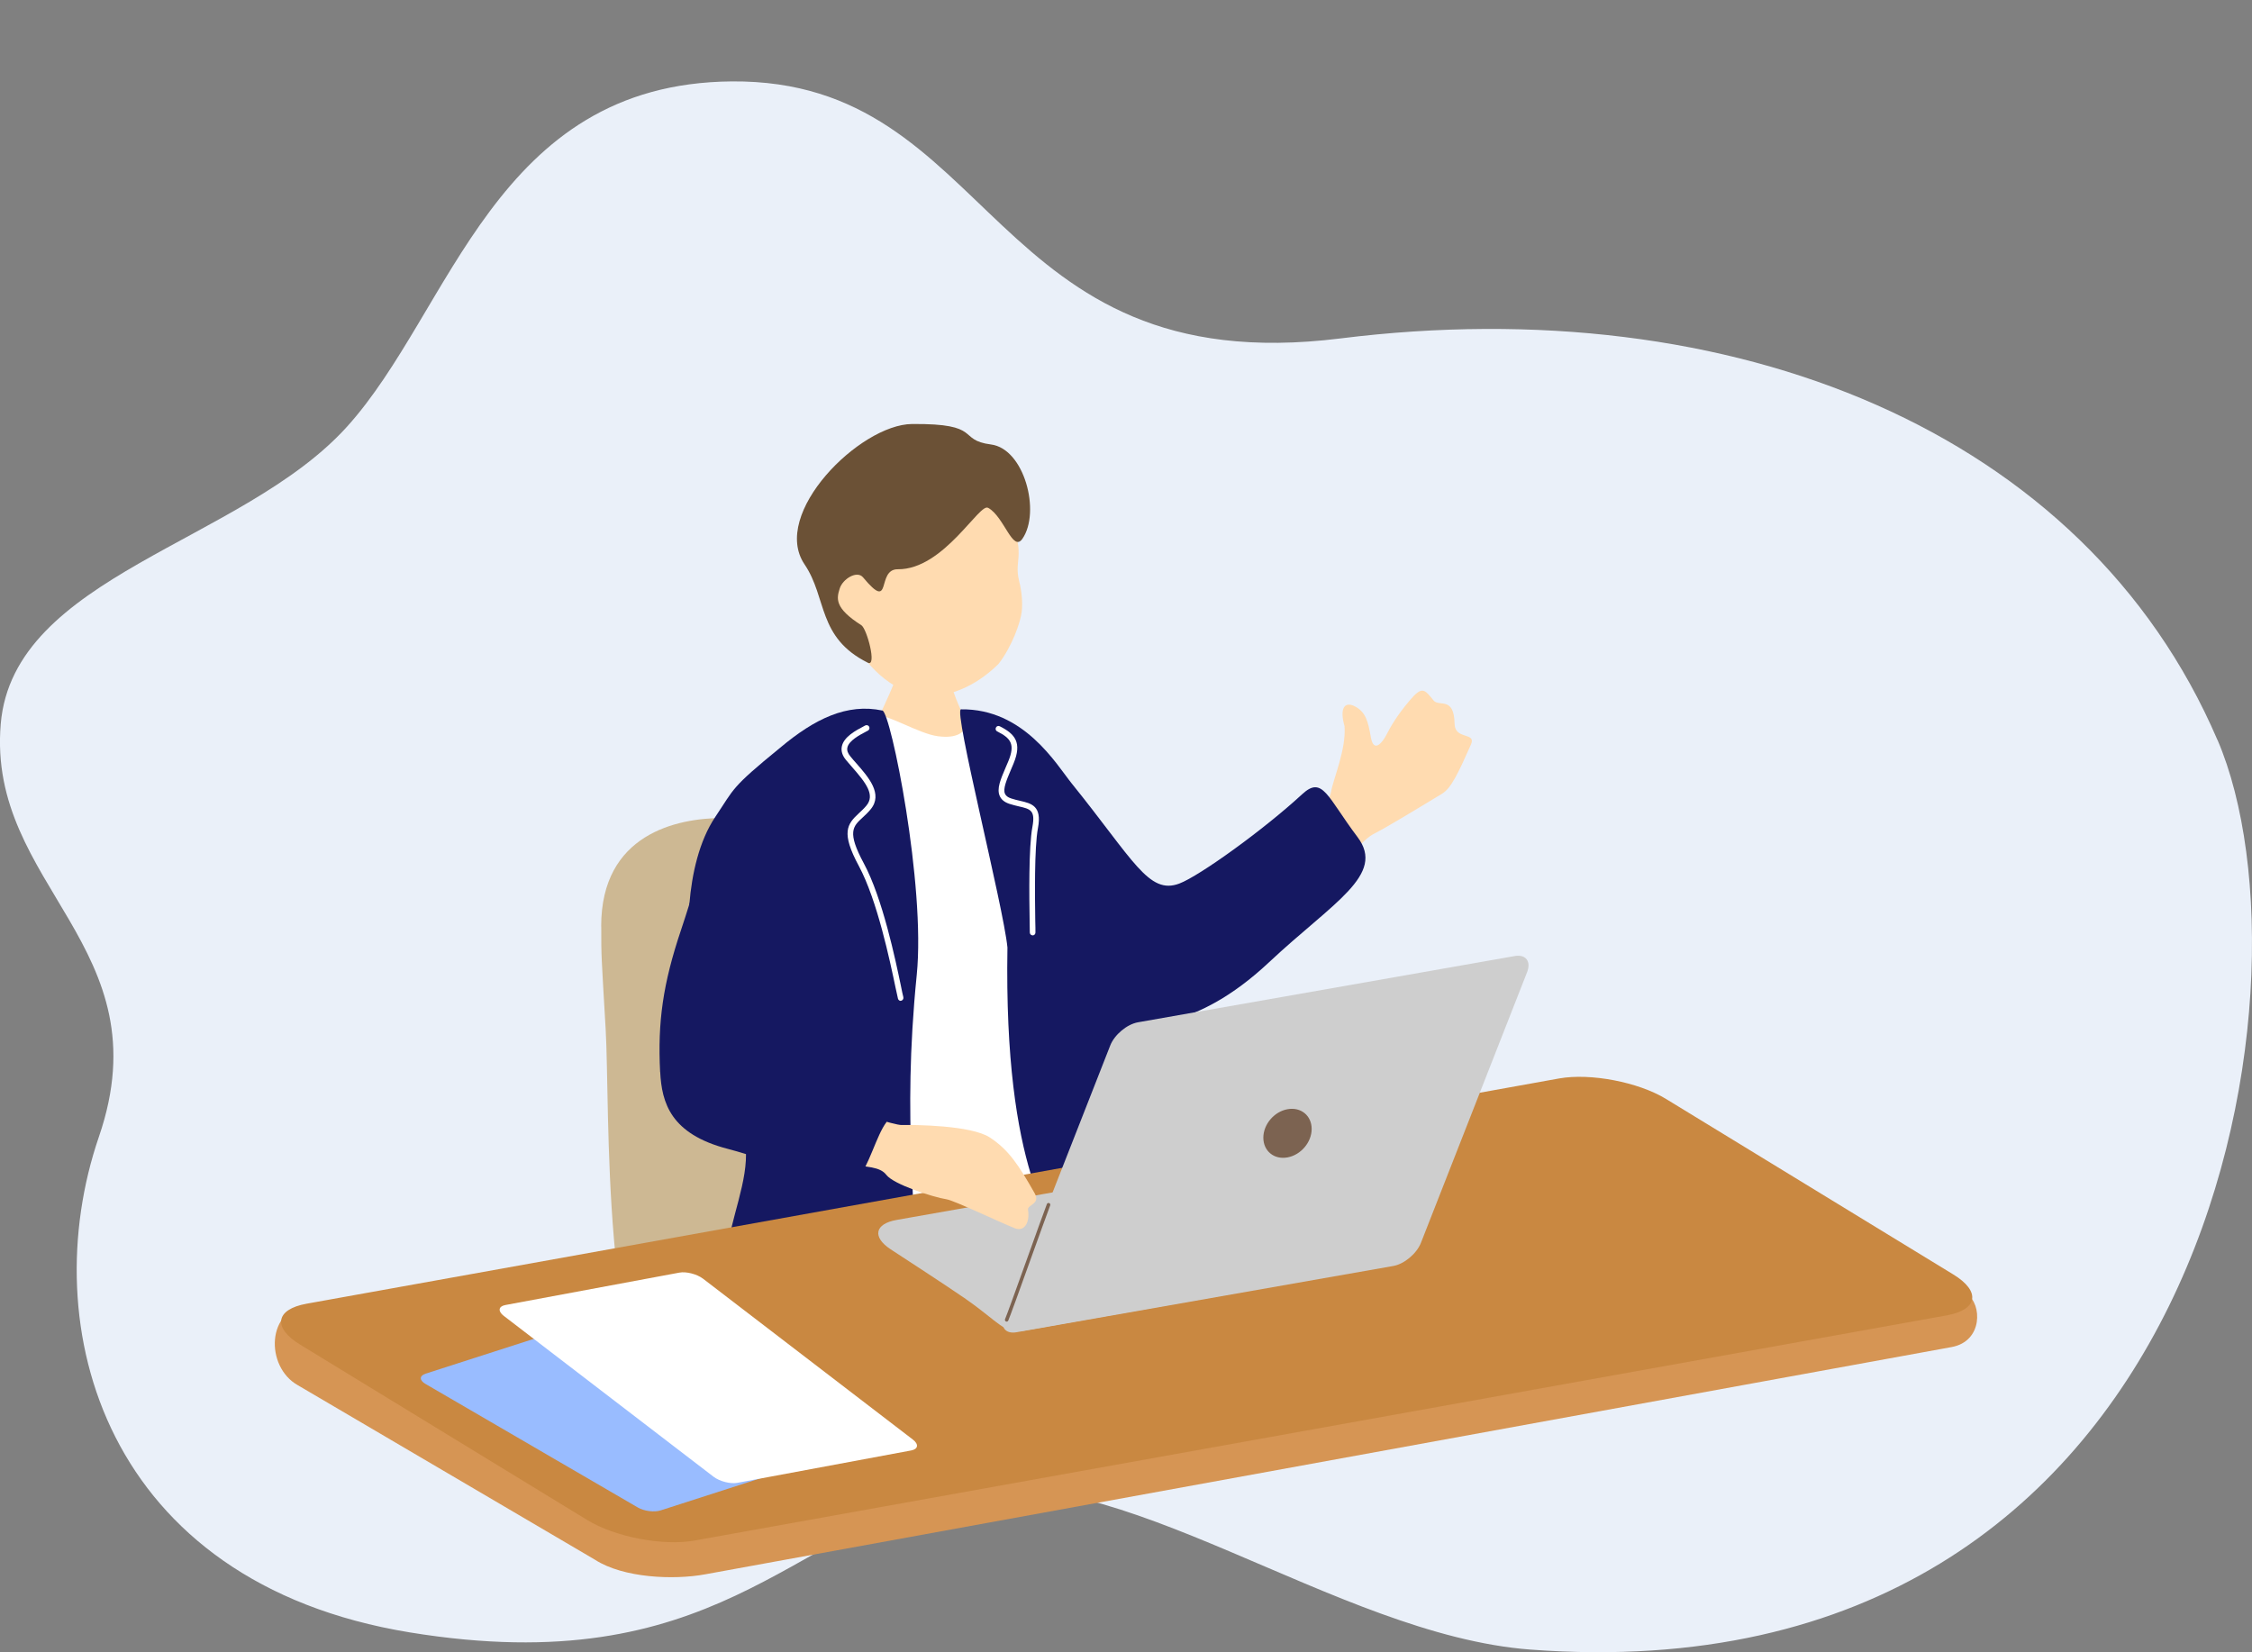 <svg width="169" height="124" viewBox="0 0 169 124" fill="none" xmlns="http://www.w3.org/2000/svg">
<rect x="0" y="0" width="169" height="124" fill="#808080" stroke="none"/>
<g id="can-img03" clip-path="url(#clip0_384_1159)">
<g id="_&#227;&#131;&#172;&#227;&#130;&#164;&#227;&#131;&#164;&#227;&#131;&#188;_2-2">
<path id="Vector" d="M166.415 55.537C174.323 73.971 165.962 127.641 114.849 123.797C100.185 122.692 83.75 109.182 71.572 112.044C59.394 114.906 53.66 126.248 30.757 122.508C7.853 118.768 2.53 99.578 7.424 85.307C12.319 71.048 -0.974 66.504 0.055 54.333C0.998 43.2 18.132 40.756 26.028 32.036C33.924 23.316 37.103 6.257 54.916 6.11C74.757 5.944 74.004 28.72 100.595 25.398C129.986 21.732 156.442 32.288 166.409 55.537H166.415Z" fill="#EAF0F9"/>
<path id="Vector_2" d="M97.434 68.002C99.854 66.099 102.041 63.121 103.027 62.617C104.013 62.12 106.586 60.56 108.228 59.559C108.895 59.154 109.416 58.067 110.384 55.881C110.813 54.916 109.177 55.555 109.159 54.315C109.122 52.227 107.989 53.068 107.584 52.571C106.892 51.717 106.721 51.459 105.771 52.589C104.822 53.713 104.35 54.542 104.044 55.144C103.737 55.745 103.082 56.538 102.874 55.322C102.665 54.106 102.476 53.449 101.716 53.031C100.956 52.614 100.491 53.068 100.901 54.505C101.024 56.28 100.056 58.435 99.884 59.442C99.713 60.449 98.445 60.959 96.736 62.267C95.027 63.575 95.008 69.9 97.434 67.99V68.002Z" fill="#FFDBB0"/>
<path id="Vector_3" d="M45.115 69.519C45.115 62.593 50.775 61.389 54.273 61.389C57.771 61.389 69.924 58.988 74.586 62.458C79.247 65.921 76.417 71.65 75.749 76.716C75.082 81.782 73.808 83.625 74.42 87.776C75.088 92.308 92.068 103.404 89.906 107.936C89.165 109.49 90.629 107.107 77.998 108.906C67.743 110.368 62.047 116.944 50.457 107.623C45.097 103.312 45.789 82.974 45.452 77.245C45.121 71.515 45.121 71.914 45.121 69.513L45.115 69.519Z" fill="#CDB893"/>
<path id="Vector_4" d="M67.847 48.536C68.013 48.536 70.181 48.77 70.39 48.751C70.463 49.126 71.394 51.466 71.56 51.938C72.393 54.29 74.151 57.305 74.353 57.539C71.89 59.67 65.066 60.456 63.504 58.417C63.945 58.202 67.174 51.386 67.382 50.483C67.535 49.826 67.835 48.782 67.841 48.53L67.847 48.536Z" fill="#FFDBB0"/>
<path id="Vector_5" d="M74.065 53.977C72.025 53.13 73.428 55.635 70.39 55.254C68.968 55.076 66.53 53.535 65.71 53.695C61.814 54.456 58.004 58.46 57.985 62.599C57.771 62.685 59.952 67.002 58.873 73.106C58.953 73.621 59.278 89.612 58.641 92.258C58.01 94.905 62.892 93.953 64.503 93.929C66.114 93.904 77.826 92.326 79.578 92.191C81.33 92.056 81.936 90.73 82.065 89.968C82.592 86.824 82.457 83.465 81.348 77.3C79.835 68.991 76.491 55.23 74.065 53.983V53.977Z" fill="white"/>
<path id="Vector_6" d="M84.405 77.822C85.771 76.477 89.508 77.582 95.235 72.215C100.025 67.72 104.019 65.663 101.875 62.82C99.597 59.799 99.26 58.184 97.722 59.602C94.843 62.261 90.016 65.737 88.503 66.308C86.2 67.18 85.061 64.533 80.423 58.792C79.284 57.379 76.84 53.167 72.117 53.234C71.523 53.24 75.296 67.984 75.603 71.104C75.321 88.022 79.106 91.945 80.019 94.107C81.514 96.189 84.025 98.983 85.434 98.909C86.126 98.872 85.869 97.392 84.889 90.754C84.319 86.904 83.517 78.7 84.411 77.822H84.405Z" fill="#151861"/>
<path id="Vector_7" d="M66.224 53.326C63.572 52.761 61.14 53.94 58.555 56.108C54.787 59.184 55.143 59.135 53.685 61.297C51.247 64.914 51.492 71.257 51.982 72.885C53.244 77.06 54.861 82.556 55.504 84.128C56.594 86.799 55.596 89.231 54.861 92.252C54.242 94.813 52.043 98.479 52.343 100.677C52.711 103.373 68.546 102.87 68.601 97.294C68.925 90.416 67.651 84.589 68.797 73.155C69.471 66.461 66.849 53.455 66.218 53.32L66.224 53.326Z" fill="#151861"/>
<path id="Vector_8" d="M67.578 75.108C67.578 75.108 67.615 75.108 67.633 75.101C67.749 75.071 67.817 74.954 67.792 74.837C67.749 74.678 67.688 74.383 67.609 73.99C67.198 72.019 66.23 67.401 64.821 64.785C63.559 62.439 64.001 62.028 64.736 61.352C64.925 61.18 65.134 60.984 65.336 60.738C66.292 59.59 65.164 58.313 64.264 57.287C64.105 57.109 63.952 56.937 63.817 56.765C63.621 56.532 63.547 56.317 63.59 56.108C63.694 55.586 64.515 55.156 65.005 54.898L65.134 54.831C65.238 54.776 65.281 54.64 65.226 54.536C65.171 54.432 65.042 54.389 64.932 54.444L64.809 54.511C64.215 54.825 63.321 55.297 63.174 56.022C63.106 56.36 63.21 56.704 63.492 57.041C63.633 57.213 63.792 57.391 63.952 57.576C64.993 58.761 65.685 59.663 65.017 60.462C64.834 60.683 64.638 60.861 64.454 61.033C63.572 61.85 63.094 62.476 64.454 64.994C65.832 67.561 66.788 72.129 67.198 74.082C67.284 74.481 67.345 74.782 67.388 74.948C67.413 75.046 67.504 75.114 67.596 75.114L67.578 75.108Z" fill="white"/>
<path id="Vector_9" d="M77.489 70.201C77.612 70.201 77.704 70.103 77.704 69.986C77.704 69.802 77.704 69.501 77.691 69.126C77.667 67.346 77.612 63.63 77.894 62.138C78.206 60.48 77.403 60.296 76.552 60.099C76.344 60.05 76.117 60.001 75.884 59.921C75.639 59.842 75.486 59.725 75.419 59.571C75.253 59.203 75.535 58.546 75.86 57.778C75.927 57.625 75.995 57.465 76.062 57.299C76.711 55.727 76.172 55.083 75.027 54.505C74.923 54.45 74.788 54.493 74.739 54.603C74.684 54.708 74.727 54.843 74.837 54.892C75.841 55.396 76.203 55.838 75.67 57.127C75.603 57.293 75.535 57.447 75.468 57.6C75.088 58.491 74.782 59.197 75.027 59.743C75.149 60.014 75.382 60.204 75.75 60.327C75.995 60.407 76.234 60.462 76.46 60.517C77.318 60.714 77.71 60.806 77.477 62.052C77.189 63.587 77.238 67.327 77.269 69.126C77.269 69.501 77.281 69.796 77.281 69.98C77.281 70.103 77.379 70.195 77.495 70.195L77.489 70.201Z" fill="white"/>
<path id="Vector_10" d="M64.687 49.163C66.383 51.508 68.625 52.467 70.353 52.221C72.08 51.975 73.606 51.128 74.929 49.832C75.945 48.53 76.589 46.682 76.674 45.908C76.754 45.202 76.674 44.385 76.485 43.624C76.031 41.849 77.158 41.72 75.492 38.238C74.984 37.182 74.341 34.836 69.648 35.217C65.526 35.555 57.428 42.052 64.687 49.163Z" fill="#FFDBB0"/>
<path id="Vector_11" d="M74.163 38.115C75.364 38.791 76.001 41.474 76.724 40.437C78.114 38.435 76.877 33.676 74.365 33.356C71.786 33.025 73.789 31.772 68.436 31.821C64.527 31.858 57.801 38.558 60.38 42.359C62.083 44.876 61.324 47.836 65.122 49.734C65.832 50.09 65.054 47.161 64.632 46.915C62.592 45.62 62.788 44.895 63.014 44.17C63.241 43.44 64.319 42.789 64.766 43.329C67.002 46.019 65.728 42.703 67.376 42.721C70.837 42.758 73.55 37.636 74.163 38.122V38.115Z" fill="#6B5136"/>
<path id="Vector_12" d="M147.634 97.153C148.718 97.841 148.841 100.659 146.452 101.095L52.926 118.148C50.537 118.59 46.769 118.418 44.662 117.061L22.34 103.951C19.896 102.569 19.951 98.209 23.21 97.877L116.693 81.635C119.082 81.193 122.758 81.942 124.865 83.299L147.622 97.147L147.634 97.153Z" fill="#D69554"/>
<path id="Vector_13" d="M146.58 95.642C148.657 96.907 148.443 98.289 146.103 98.713L52.099 115.618C49.759 116.036 46.151 115.348 44.074 114.077L22.524 100.911C20.448 99.646 20.662 98.264 23.002 97.841L117.006 80.935C119.346 80.517 122.954 81.205 125.03 82.476L146.58 95.642Z" fill="#C98841"/>
<path id="Vector_14" d="M49.575 113.352C49.103 113.505 48.337 113.407 47.872 113.137L31.927 103.858C31.461 103.588 31.468 103.244 31.939 103.091L43.713 99.302C44.184 99.148 44.95 99.247 45.416 99.517L61.361 108.795C61.826 109.066 61.82 109.41 61.348 109.563L49.575 113.352Z" fill="#99BCFF"/>
<path id="Vector_15" d="M55.327 111.283C54.806 111.381 54.003 111.172 53.544 110.822L37.807 98.755C37.348 98.405 37.403 98.037 37.924 97.939L50.983 95.507C51.504 95.409 52.307 95.618 52.766 95.968L68.503 108.034C68.962 108.384 68.907 108.753 68.386 108.851L55.327 111.283Z" fill="white"/>
<path id="Vector_16" d="M72.497 97.503C74.984 99.234 75.352 100.125 76.834 99.867L102.794 95.249C104.442 94.96 105.918 93.585 106.01 91.915C106.176 89.022 105.686 84.773 104.038 85.068L67.29 91.552C65.642 91.841 65.44 92.836 66.837 93.757C66.837 93.757 71.106 96.532 72.503 97.503H72.497Z" fill="#CECECE"/>
<path id="Vector_17" d="M75.352 98.768C75.033 99.578 75.443 100.125 76.27 99.983L104.559 95.009C105.379 94.862 106.317 94.082 106.635 93.266L114.598 72.964C114.917 72.154 114.507 71.607 113.68 71.748L85.391 76.722C84.571 76.87 83.633 77.65 83.315 78.466L75.352 98.768Z" fill="#CECECE"/>
<path id="Vector_18" d="M94.806 85.381C94.806 86.382 95.615 87.045 96.619 86.861C97.624 86.677 98.433 85.725 98.433 84.724C98.433 83.723 97.624 83.06 96.619 83.244C95.621 83.422 94.806 84.38 94.806 85.381Z" fill="#7C6351"/>
<path id="Vector_19" d="M75.541 99.185C75.59 99.185 75.639 99.155 75.664 99.106C75.768 98.884 76.528 96.778 77.33 94.543C77.992 92.713 78.61 90.981 78.812 90.459C78.837 90.392 78.806 90.312 78.733 90.287C78.665 90.263 78.586 90.293 78.561 90.367C78.359 90.895 77.734 92.627 77.079 94.457C76.313 96.588 75.523 98.786 75.425 98.995C75.394 99.062 75.425 99.142 75.492 99.173C75.511 99.179 75.529 99.185 75.547 99.185H75.541Z" fill="#7C6351"/>
<path id="Vector_20" d="M67.645 84.429C68.613 84.41 72.87 84.441 74.279 85.362C75.688 86.283 76.448 87.432 77.648 89.556C78.102 90.361 77.091 90.416 77.146 90.778C77.305 91.792 76.84 92.443 76.178 92.185C74.978 91.712 71.621 90.097 71.039 90.005C70.01 89.845 67.063 88.887 66.518 88.175C66.04 87.548 65.06 87.573 63.559 87.376C59.859 86.363 61.961 83.281 65.195 83.784C66.524 84.208 67.412 84.435 67.651 84.429H67.645Z" fill="#FFDBB0"/>
<path id="Vector_21" d="M49.538 80.438C49.348 76.71 49.746 73.843 51.106 69.796C52.95 64.318 53.544 60.364 55.866 58.736C60.025 55.813 62.09 68.942 60.442 71.177C59.609 72.307 56.626 77.736 59.112 79.179C62.267 81.003 67.204 82.968 66.525 84.214C65.765 85.203 65.214 87.536 64.295 88.562C63.419 89.544 58.377 87.199 54.604 86.216C50.334 85.105 49.661 82.777 49.544 80.444L49.538 80.438Z" fill="#151861"/>
</g>
</g>
<defs>
<clipPath id="clip0_384_1159">
<rect width="169" height="124" fill="white"/>
</clipPath>
</defs>
</svg>
